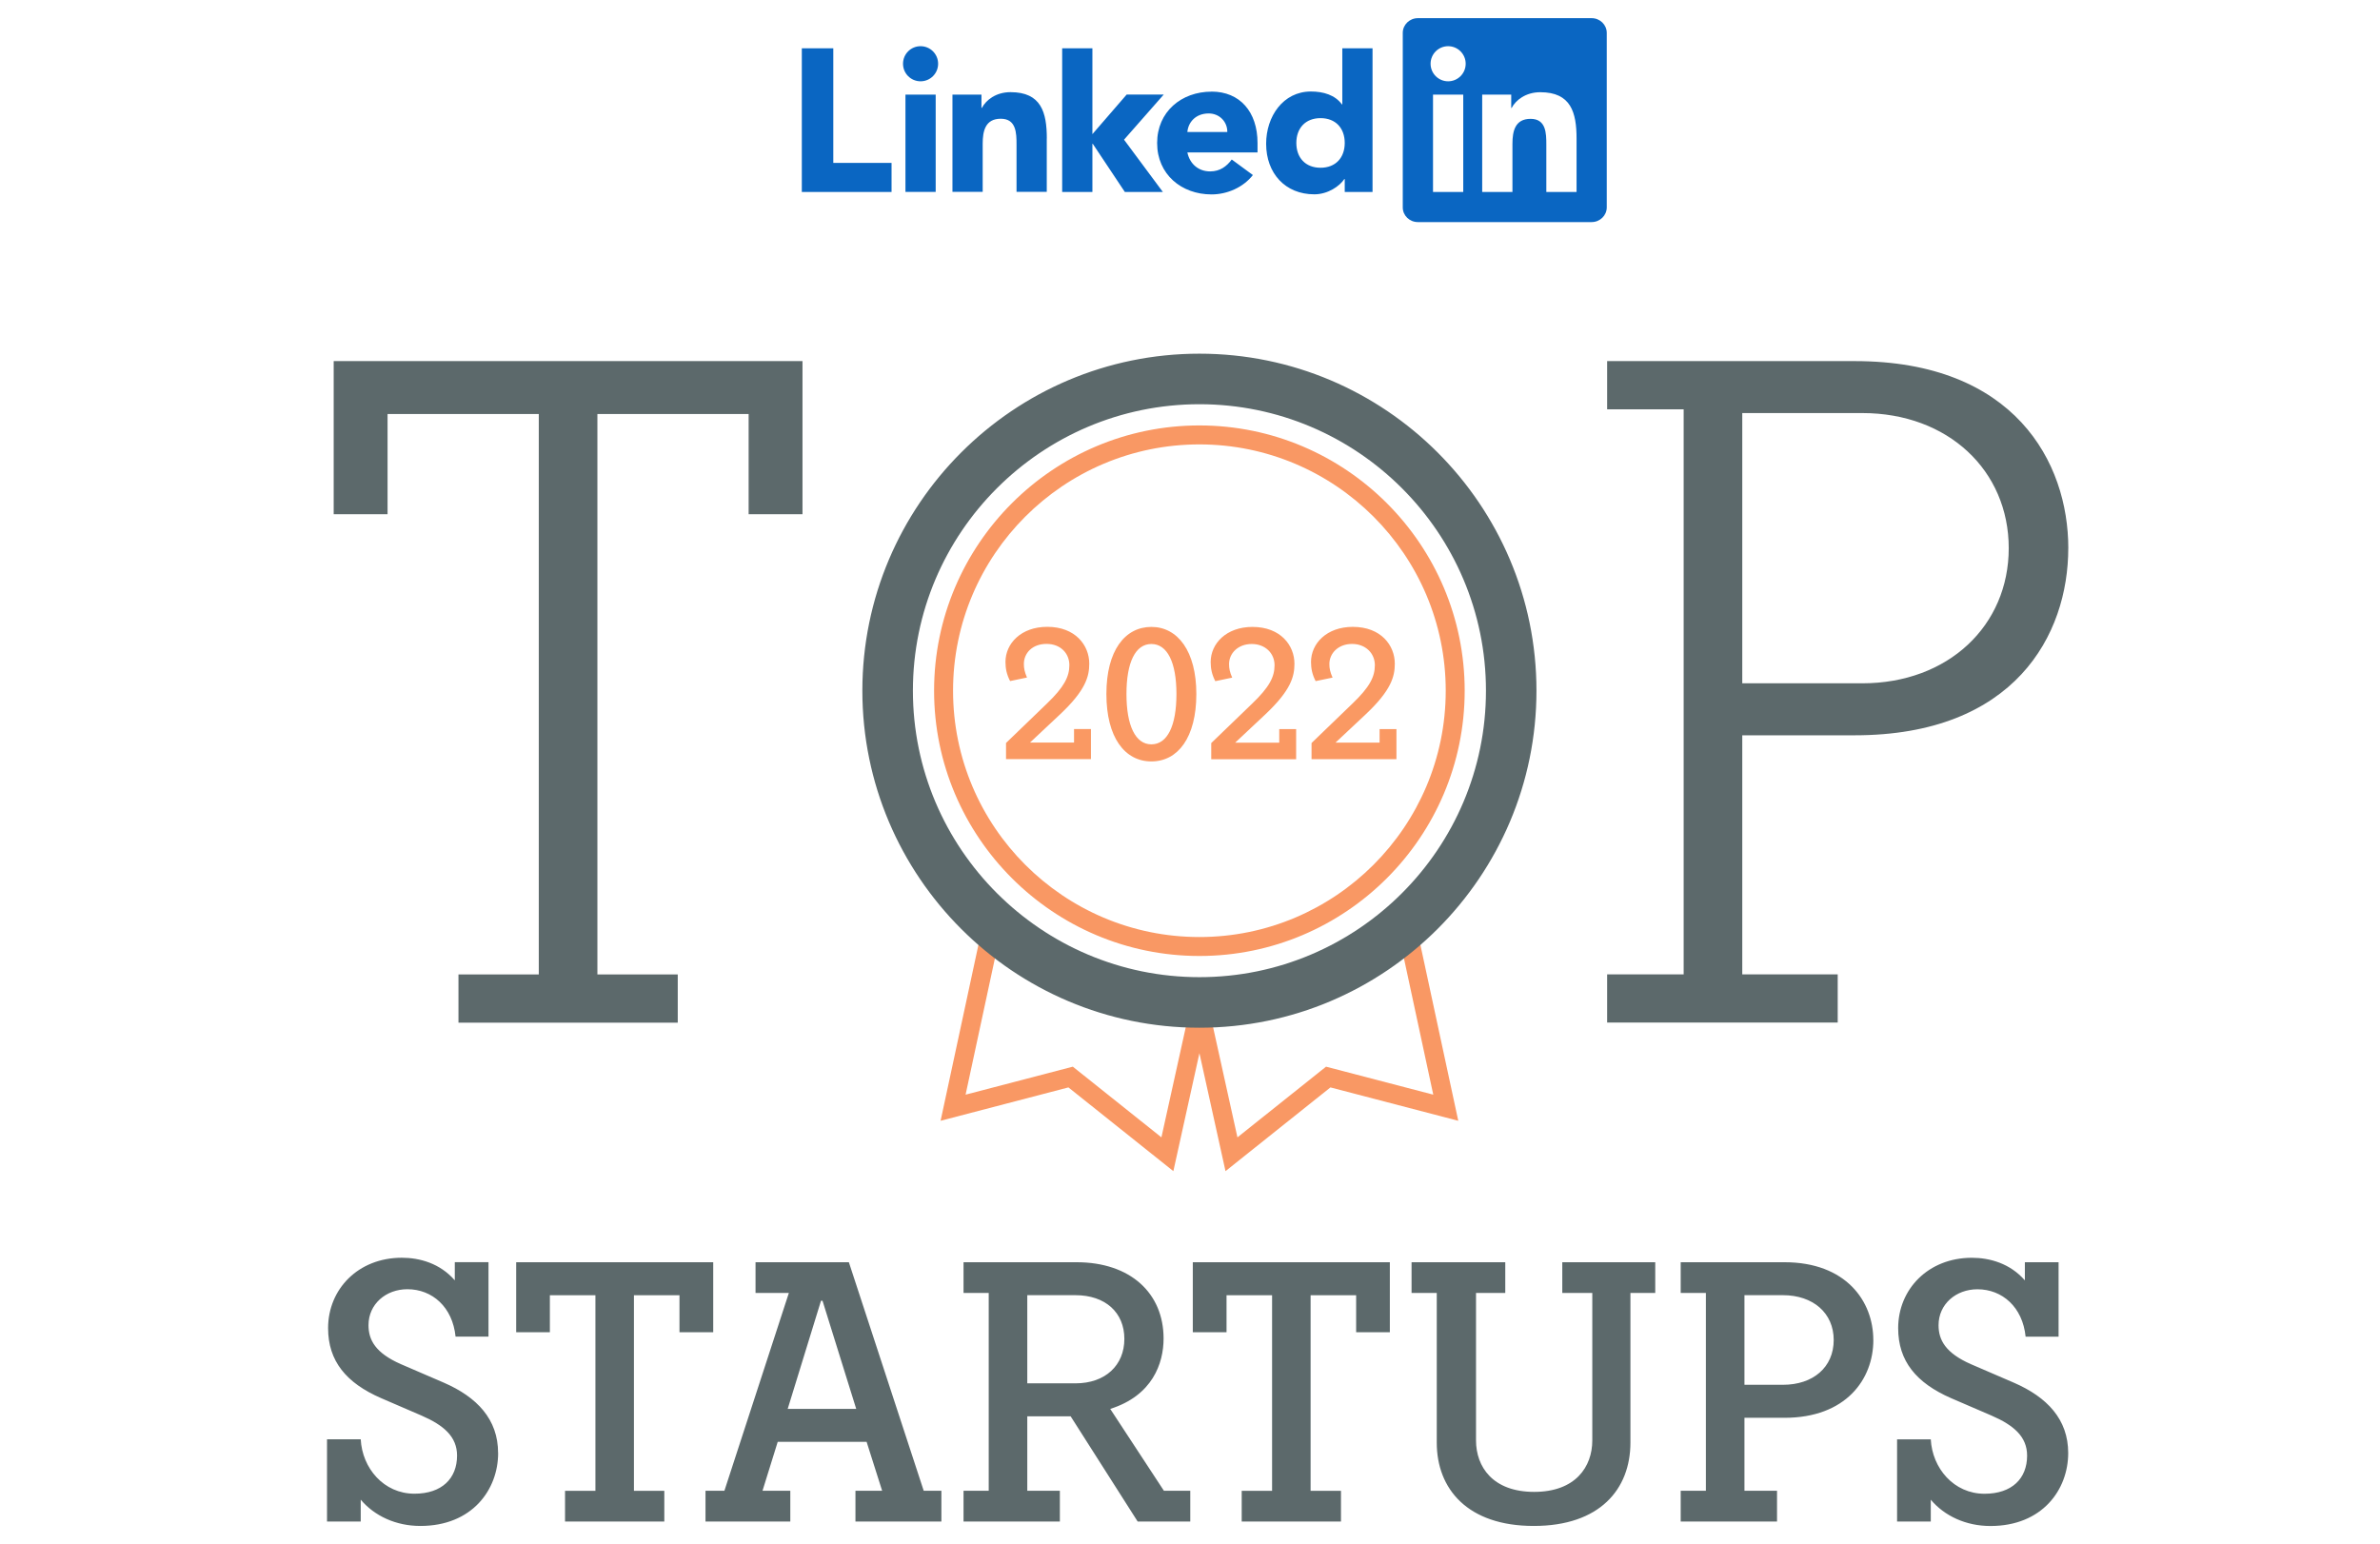 <?xml version="1.0" encoding="UTF-8"?> <svg xmlns="http://www.w3.org/2000/svg" width="131" height="85" viewBox="0 0 131 85" fill="none"><rect width="131" height="85" fill="white"></rect><path d="M27.419 79.983C27.419 82 25.992 83.999 23.137 83.999C21.792 83.999 20.61 83.448 19.855 82.552V83.755H18V79.228H19.855C19.937 80.818 21.12 82.224 22.812 82.224C24.322 82.224 25.157 81.387 25.157 80.125C25.157 79.084 24.423 78.453 23.199 77.922L20.976 76.963C19.059 76.129 18.059 74.926 18.059 73.109C18.059 70.968 19.711 69.235 22.117 69.235C23.096 69.235 24.217 69.541 25.033 70.479V69.479H26.888V73.578H25.075C24.912 71.947 23.789 70.968 22.424 70.968C21.241 70.968 20.283 71.785 20.283 72.947C20.283 73.764 20.669 74.477 22.055 75.088L24.42 76.108C26.255 76.904 27.416 78.125 27.416 79.983H27.419ZM39.257 73.336V69.482H28.411V73.336H30.266V71.298H32.773V82.064H31.101V83.757H36.565V82.064H34.893V71.298H37.4V73.336H39.257ZM50.837 82.062H51.816V83.755H47.086V82.062H48.555L47.7 79.37H42.807L41.97 82.062H43.5V83.755H38.832V82.062H39.873L43.42 71.174H41.586V69.482H46.723L50.843 82.062H50.837V82.062ZM47.128 77.556L45.273 71.602H45.19L43.356 77.556H47.128ZM64.067 82.062H65.515V83.755H62.619L58.93 77.963H56.544V82.062H58.337V83.755H53.035V82.062H54.421V71.174H53.035V69.482H59.254C62.23 69.482 64.046 71.195 64.046 73.681C64.046 75.047 63.436 76.822 61.109 77.556L64.064 82.062H64.067ZM59.195 76.149C60.846 76.149 61.887 75.15 61.887 73.702C61.887 72.254 60.846 71.296 59.195 71.296H56.544V76.149H59.195ZM65.656 73.336H67.511V71.298H70.018V82.064H68.346V83.757H73.81V82.064H72.138V71.298H74.645V73.336H76.5V69.482H65.654V73.336H65.656V73.336ZM85.991 71.174H87.643V79.29C87.643 80.738 86.725 82.124 84.443 82.124C82.16 82.124 81.243 80.738 81.243 79.29V71.174H82.853V69.482H77.695V71.174H79.082V79.411C79.082 81.959 80.774 83.999 84.422 83.999C88.07 83.999 89.742 81.962 89.742 79.411V71.174H91.108V69.482H85.991V71.174ZM103.113 73.764C103.113 75.925 101.604 78.046 98.221 78.046H96.018V82.062H97.811V83.755H92.509V82.062H93.895V71.174H92.509V69.482H98.218C101.604 69.482 103.111 71.623 103.111 73.764H103.113ZM100.931 73.764C100.931 72.275 99.79 71.296 98.138 71.296H96.018V76.229H98.138C99.79 76.229 100.931 75.271 100.931 73.761V73.764ZM110.842 76.111L108.477 75.091C107.091 74.48 106.702 73.766 106.702 72.95C106.702 71.788 107.66 70.971 108.843 70.971C110.208 70.971 111.329 71.95 111.494 73.581H113.308V69.482H111.453V70.481C110.636 69.544 109.515 69.237 108.536 69.237C106.13 69.237 104.479 70.971 104.479 73.112C104.479 74.926 105.478 76.129 107.395 76.966L109.618 77.924C110.842 78.455 111.576 79.086 111.576 80.127C111.576 81.392 110.739 82.227 109.232 82.227C107.539 82.227 106.357 80.82 106.274 79.231H104.419V83.757H106.274V82.554C107.029 83.451 108.212 84.002 109.557 84.002C112.411 84.002 113.838 82.003 113.838 79.986C113.838 78.13 112.677 76.907 110.842 76.111V76.111Z" fill="#5C696B"></path><path d="M59.117 40.131H60.048V41.788H55.374V40.899L57.623 38.73C58.574 37.82 58.86 37.246 58.86 36.612C58.86 35.978 58.389 35.445 57.603 35.445C56.817 35.445 56.356 35.955 56.356 36.55C56.356 36.795 56.397 36.991 56.528 37.297L55.598 37.49C55.405 37.122 55.343 36.785 55.343 36.437C55.343 35.424 56.201 34.505 57.644 34.505C59.197 34.505 59.955 35.527 59.955 36.529C59.955 37.235 59.762 37.993 58.35 39.322L56.693 40.876H59.117V40.129V40.131ZM65.849 38.202C65.849 40.595 64.837 41.914 63.374 41.914C61.91 41.914 60.898 40.595 60.898 38.202C60.898 35.808 61.921 34.51 63.374 34.51C64.827 34.51 65.849 35.849 65.849 38.202V38.202ZM64.754 38.202C64.754 36.462 64.252 35.45 63.374 35.45C62.495 35.45 62.003 36.462 62.003 38.202C62.003 39.941 62.495 40.974 63.374 40.974C64.252 40.974 64.754 39.961 64.754 38.202ZM70.412 40.881H67.988L69.644 39.327C71.056 37.998 71.249 37.241 71.249 36.535C71.249 35.532 70.492 34.51 68.938 34.51C67.496 34.51 66.638 35.429 66.638 36.442C66.638 36.79 66.7 37.127 66.893 37.496L67.823 37.302C67.689 36.996 67.65 36.8 67.65 36.555C67.65 35.963 68.142 35.45 68.897 35.45C69.652 35.45 70.154 35.97 70.154 36.617C70.154 37.264 69.868 37.825 68.918 38.735L66.669 40.904V41.793H71.342V40.136H70.412V40.883V40.881ZM75.936 40.131V40.878H73.511L75.168 39.325C76.58 37.995 76.773 37.238 76.773 36.532C76.773 35.53 76.016 34.507 74.462 34.507C73.019 34.507 72.161 35.427 72.161 36.439C72.161 36.787 72.223 37.125 72.416 37.493L73.347 37.3C73.213 36.993 73.171 36.797 73.171 36.553C73.171 35.96 73.663 35.447 74.418 35.447C75.173 35.447 75.675 35.968 75.675 36.614C75.675 37.261 75.389 37.823 74.439 38.732L72.19 40.901V41.79H76.863V40.134H75.936V40.131Z" fill="#FA9963"></path><path d="M78.138 51.81L80.266 61.696L73.23 59.859L67.454 64.468L66.019 57.973L64.584 64.468L58.808 59.859L51.772 61.696L53.898 51.81L54.918 52.029L53.148 60.258L59.05 58.717L63.927 62.608L65.486 55.554L65.277 54.603L65.718 54.505L65.746 54.379L66.019 54.438L66.292 54.379L66.32 54.505L66.761 54.603L66.552 55.554L68.111 62.608L72.988 58.717L78.89 60.258L77.12 52.029L78.141 51.81H78.138V51.81ZM51.414 38.022C51.414 29.971 57.966 23.419 66.016 23.419C74.067 23.419 80.619 29.971 80.619 38.022C80.619 46.073 74.067 52.624 66.016 52.624C57.966 52.624 51.414 46.073 51.414 38.022ZM52.458 38.022C52.458 45.498 58.54 51.581 66.016 51.581C73.493 51.581 79.576 45.498 79.576 38.022C79.576 30.545 73.493 24.463 66.016 24.463C58.54 24.463 52.458 30.545 52.458 38.022Z" fill="#F99864"></path><path d="M18.367 19.878H44.171V28.306H41.206V22.79H32.882V53.641H37.305V56.294H25.235V53.641H29.656V22.792H21.332V28.308H18.367V19.881V19.878ZM113.842 30.176C113.842 34.96 110.877 40.476 102.086 40.476H95.898V53.636H101.151V56.289H88.46V53.636H92.672V22.532H88.46V19.878H102.089C110.879 19.878 113.844 25.443 113.844 30.179L113.842 30.176ZM110.565 30.176C110.565 25.91 107.236 22.738 102.504 22.738H95.898V37.614H102.504C107.236 37.614 110.565 34.44 110.565 30.176ZM84.57 38.021C84.57 48.249 76.249 56.573 66.018 56.573C55.788 56.573 47.466 48.251 47.466 38.021C47.466 27.79 55.788 19.469 66.018 19.469C76.249 19.469 84.57 27.79 84.57 38.021ZM81.79 38.021C81.79 29.326 74.716 22.251 66.021 22.251C57.325 22.251 50.248 29.326 50.248 38.021C50.248 46.716 57.323 53.79 66.021 53.79C74.718 53.79 81.79 46.716 81.79 38.021Z" fill="#5C696B"></path><path d="M87.607 1H78.041C77.585 1 77.211 1.363 77.211 1.809V11.416C77.211 11.864 77.582 12.225 78.041 12.225H87.607C88.065 12.225 88.439 11.862 88.439 11.416V1.809C88.439 1.363 88.065 1 87.607 1ZM80.54 10.566H78.876V5.21H80.54V10.566V10.566ZM79.708 4.475C79.175 4.475 78.742 4.043 78.742 3.509C78.742 2.976 79.175 2.543 79.708 2.543C80.241 2.543 80.674 2.976 80.674 3.509C80.674 4.043 80.241 4.475 79.708 4.475ZM86.777 10.566H85.113V7.961C85.113 7.34 85.103 6.542 84.247 6.542C83.392 6.542 83.248 7.219 83.248 7.917V10.568H81.583V5.21H83.181V5.941H83.204C83.425 5.521 83.969 5.076 84.781 5.076C86.466 5.076 86.777 6.186 86.777 7.629V10.568V10.566ZM57.616 7.624V10.561H55.952V7.956C55.952 7.335 55.941 6.536 55.086 6.536C54.231 6.536 54.089 7.214 54.089 7.912V10.561H52.425V5.207H54.022V5.939H54.045C54.267 5.516 54.81 5.073 55.622 5.073C57.309 5.073 57.619 6.184 57.619 7.624H57.616ZM45.868 8.969H49.073V10.566H44.134V2.659H45.866V8.969H45.868ZM49.838 5.207H51.502V10.563H49.838V5.207V5.207ZM51.636 3.509C51.636 4.043 51.204 4.475 50.67 4.475C50.137 4.475 49.704 4.045 49.704 3.509C49.704 2.973 50.137 2.543 50.67 2.543C51.204 2.543 51.636 2.976 51.636 3.509ZM61.867 7.686L64.005 10.566H61.913L60.149 7.917H60.128V10.566H58.464V2.659H60.128V7.384L62.014 5.205H64.054L61.872 7.686H61.867V7.686ZM73.883 5.748H73.862C73.486 5.228 72.842 5.037 72.154 5.037C70.624 5.037 69.691 6.413 69.691 7.912C69.691 9.543 70.745 10.697 72.342 10.697C73.097 10.697 73.741 10.241 73.996 9.855H74.017V10.566H75.547V2.659H73.883V5.746V5.748ZM72.685 9.234C71.853 9.234 71.353 8.68 71.353 7.868C71.353 7.057 71.853 6.503 72.685 6.503C73.517 6.503 74.017 7.057 74.017 7.868C74.017 8.68 73.517 9.234 72.685 9.234ZM66.687 5.045C65.023 5.045 63.691 6.155 63.691 7.874C63.691 9.592 65.023 10.702 66.687 10.702C67.553 10.702 68.429 10.313 68.962 9.636L67.798 8.78C67.519 9.157 67.153 9.435 66.61 9.435C65.966 9.435 65.489 9.025 65.355 8.391H69.217V7.871C69.217 6.153 68.241 5.042 66.687 5.042V5.045ZM65.355 7.266C65.399 6.745 65.798 6.245 66.53 6.245C67.13 6.245 67.563 6.712 67.553 7.266H65.355Z" fill="#0A66C2"></path></svg>